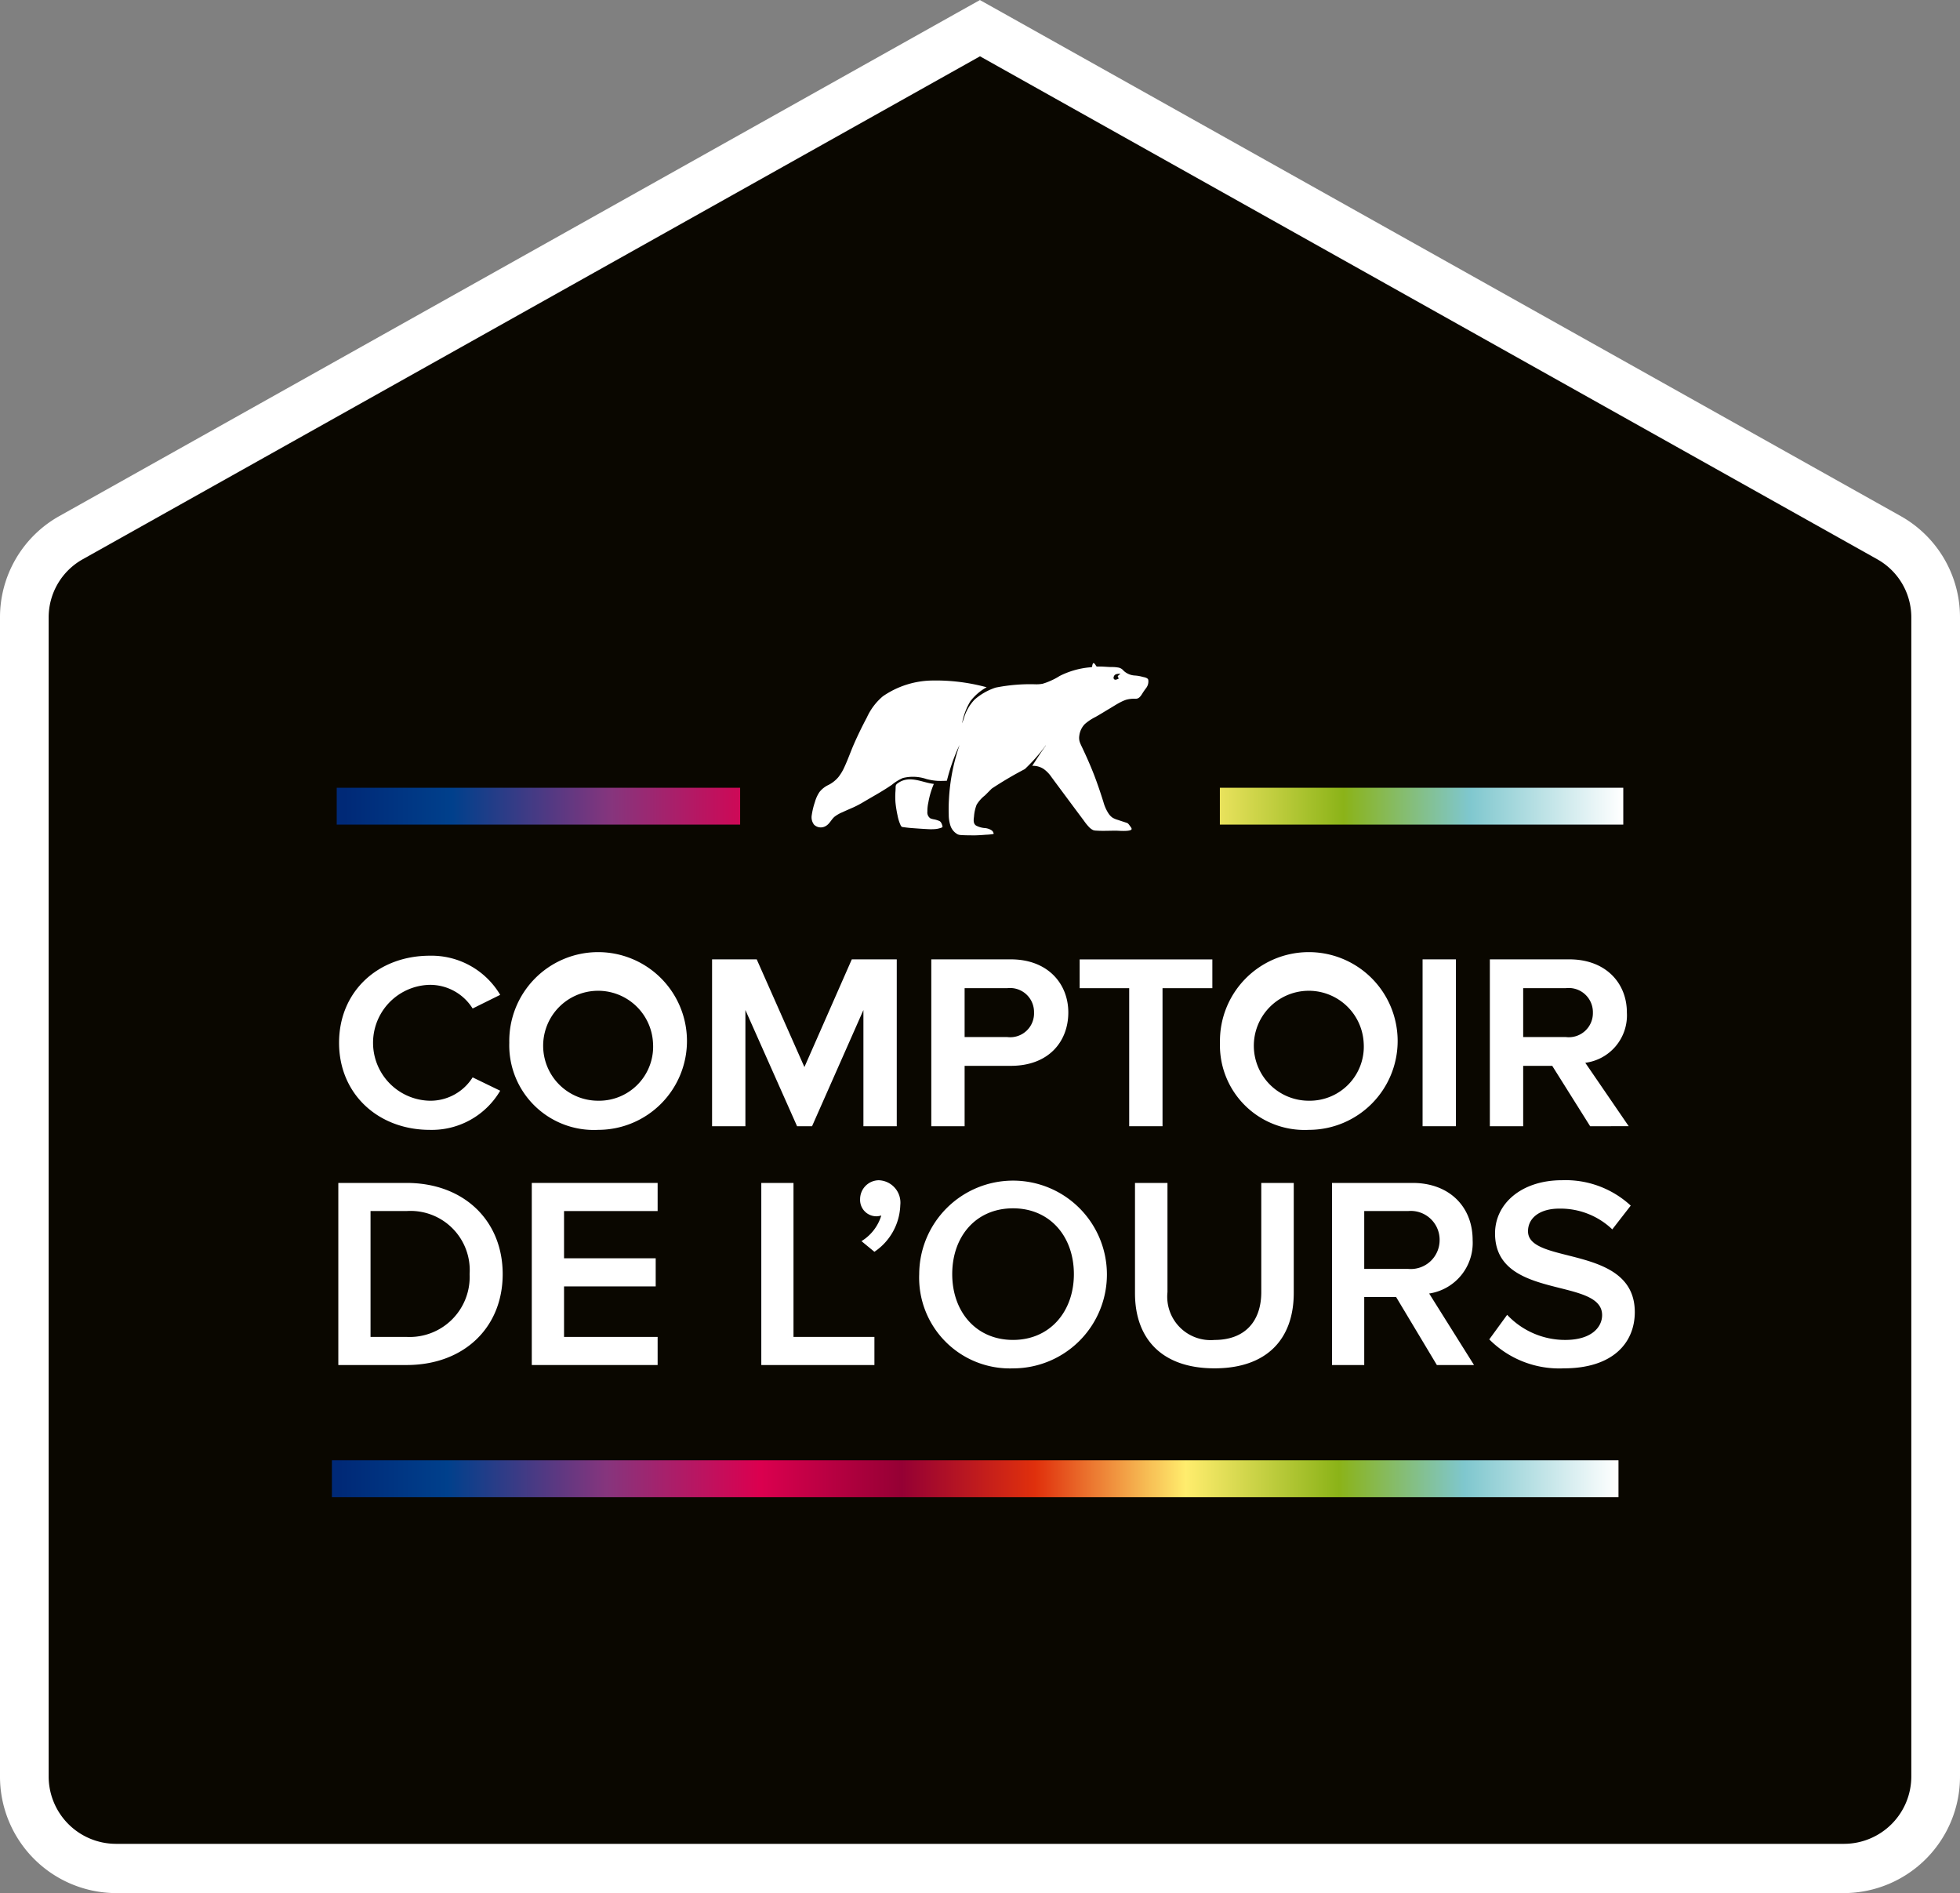 <?xml version="1.0" encoding="UTF-8"?> <svg xmlns:xlink="http://www.w3.org/1999/xlink" xmlns="http://www.w3.org/2000/svg" viewBox="0 0 163.541 157.923" height="157.923" width="163.541" id="Logo"><rect x="0" y="0" width="163.541" height="157.923" fill="#808080" stroke="none"/><defs><linearGradient y2="1" x2="1" y1="1" x1="0" id="linear-gradient"><stop stop-color="#002977" offset="0.005"></stop><stop stop-color="#00408c" offset="0.089"></stop><stop stop-color="#86357d" offset="0.213"></stop><stop stop-color="#db004f" offset="0.332"></stop><stop stop-color="#950034" offset="0.443"></stop><stop stop-color="#e0300c" offset="0.547"></stop><stop stop-color="#ffed6d" offset="0.664"></stop><stop stop-color="#8bb318" offset="0.783"></stop><stop stop-color="#7fc7ce" offset="0.881"></stop><stop stop-color="#fff" offset="1"></stop></linearGradient></defs><g data-name="Calque 2" id="Calque_2"><path fill="#fff" transform="translate(-51.829 -54.092)" d="M133.6,54.092l-1.968,1.1L56.757,97.156a9.675,9.675,0,0,0-4.928,8.436v96.672a9.718,9.718,0,0,0,9.662,9.751H205.708a9.718,9.718,0,0,0,9.662-9.751V105.592a9.673,9.673,0,0,0-4.927-8.436L135.567,55.2l-1.968-1.1Z" data-name="Tracé 1" id="Tracé_1"></path></g><g transform="translate(4.061 4.697)" data-name="Calque 1" id="Calque_1"><path fill="#0a0700" transform="translate(-60.518 -64.026)" d="M213.1,105.987,138.227,64.026,63.353,105.987a5.551,5.551,0,0,0-2.835,4.842V207.5a5.622,5.622,0,0,0,5.6,5.643H210.335a5.622,5.622,0,0,0,5.6-5.643V110.83A5.55,5.55,0,0,0,213.1,105.987Z" data-name="Tracé 2" id="Tracé_2"></path><g transform="translate(24.23 75.029)" data-name="Groupe 2" id="Groupe_2"><g data-name="Groupe 1" id="Groupe_1"><path fill="#fff" transform="translate(-112.356 -222.718)" d="M112.356,229.982c0-4.3,3.265-7.264,7.577-7.264a6.664,6.664,0,0,1,5.868,3.265l-2.3,1.139a4.189,4.189,0,0,0-3.572-1.974,4.835,4.835,0,0,0,0,9.668,4.159,4.159,0,0,0,3.572-1.949l2.3,1.114a6.613,6.613,0,0,1-5.868,3.265C115.621,237.245,112.356,234.259,112.356,229.982Z" data-name="Tracé 3" id="Tracé_3"></path><path fill="#fff" transform="translate(-128.54 -222.718)" d="M142.744,229.982a7.413,7.413,0,1,1,7.424,7.263A7.059,7.059,0,0,1,142.744,229.982Zm11.991,0a4.586,4.586,0,1,0-4.567,4.833A4.513,4.513,0,0,0,154.735,229.982Z" data-name="Tracé 4" id="Tracé_4"></path><path fill="#fff" transform="translate(-147.82 -223.056)" d="M191.572,237.28v-9.693l-4.286,9.693h-1.25l-4.311-9.693v9.693h-2.781V223.36h3.725l3.98,8.985,3.954-8.985h3.751v13.92Z" data-name="Tracé 5" id="Tracé_5"></path><path fill="#fff" transform="translate(-168.661 -223.056)" d="M218.076,237.28V223.36h6.633c3.112,0,4.8,2.051,4.8,4.429,0,2.4-1.607,4.454-4.8,4.454h-3.852v5.036Zm8.572-9.49a2,2,0,0,0-2.245-2.025h-3.546v4.075H224.4A1.988,1.988,0,0,0,226.648,227.789Z" data-name="Tracé 6" id="Tracé_6"></path><path fill="#fff" transform="translate(-182.772 -223.056)" d="M248.7,237.28V225.765h-4.133v-2.4h11.072v2.4h-4.158V237.28Z" data-name="Tracé 7" id="Tracé_7"></path><path fill="#fff" transform="translate(-196.107 -222.718)" d="M269.61,229.982a7.413,7.413,0,1,1,7.424,7.263A7.06,7.06,0,0,1,269.61,229.982Zm11.99,0a4.586,4.586,0,1,0-4.566,4.833A4.513,4.513,0,0,0,281.6,229.982Z" data-name="Tracé 8" id="Tracé_8"></path><path fill="#fff" transform="translate(-215.37 -223.056)" d="M305.778,237.28V223.36h2.781v13.92Z" data-name="Tracé 9" id="Tracé_9"></path><path fill="#fff" transform="translate(-221.765 -223.056)" d="M326.154,237.28l-3.163-5.036h-2.424v5.036h-2.781V223.36h6.633c3.036,0,4.8,1.974,4.8,4.429a3.989,3.989,0,0,1-3.47,4.2l3.623,5.289Zm.23-9.49a2.017,2.017,0,0,0-2.271-2.025h-3.546v4.075h3.546A2.009,2.009,0,0,0,326.383,227.789Z" data-name="Tracé 10" id="Tracé_10"></path></g></g><g transform="translate(24.168 93.734)" data-name="Groupe 4" id="Groupe_4"><g data-name="Groupe 3" id="Groupe_3"><path fill="#fff" transform="translate(-112.224 -262.56)" d="M112.224,278V262.81h5.7c4.777,0,8.015,3.143,8.015,7.607S122.7,278,117.919,278Zm10.955-7.584a4.942,4.942,0,0,0-5.259-5.261h-3.008v10.5h3.008A5.009,5.009,0,0,0,123.179,270.417Z" data-name="Tracé 11" id="Tracé_11"></path><path fill="#fff" transform="translate(-130.617 -262.56)" d="M146.76,278V262.81h10.5v2.346h-7.809v3.94h7.648v2.346h-7.648v4.214h7.809V278Z" data-name="Tracé 12" id="Tracé_12"></path><path fill="#fff" transform="translate(-152.438 -262.56)" d="M187.731,278V262.81h2.687v12.845h6.752V278Z" data-name="Tracé 13" id="Tracé_13"></path><path fill="#fff" transform="translate(-161.831 -262.306)" d="M206.562,268.3l-1.079-.888a3.8,3.8,0,0,0,1.654-2.141,1.519,1.519,0,0,1-.39.068,1.364,1.364,0,0,1-1.378-1.435,1.576,1.576,0,0,1,1.562-1.572,1.871,1.871,0,0,1,1.791,2.072A4.872,4.872,0,0,1,206.562,268.3Z" data-name="Tracé 14" id="Tracé_14"></path><path fill="#fff" transform="translate(-167.451 -262.281)" d="M215.92,270.138A7.831,7.831,0,1,1,223.751,278,7.567,7.567,0,0,1,215.92,270.138Zm12.906,0c0-3.143-2-5.489-5.076-5.489-3.1,0-5.075,2.346-5.075,5.489,0,3.12,1.975,5.489,5.075,5.489C226.828,275.627,228.826,273.259,228.826,270.138Z" data-name="Tracé 15" id="Tracé_15"></path><path fill="#fff" transform="translate(-187.966 -262.56)" d="M254.44,272.012v-9.2h2.71v9.11a3.62,3.62,0,0,0,3.927,3.986c2.549,0,3.9-1.572,3.9-3.986v-9.11h2.71v9.178c0,3.781-2.182,6.286-6.615,6.286C256.622,278.275,254.44,275.747,254.44,272.012Z" data-name="Tracé 16" id="Tracé_16"></path><path fill="#fff" transform="translate(-206.698 -262.56)" d="M298.36,278l-3.4-5.671H292.3V278H289.61V262.81h6.729c3.032,0,5.006,1.959,5.006,4.761a4.27,4.27,0,0,1-3.628,4.464L301.46,278Zm.23-10.431a2.407,2.407,0,0,0-2.618-2.415H292.3v4.829h3.674A2.407,2.407,0,0,0,298.589,267.571Z" data-name="Tracé 17" id="Tracé_17"></path><path fill="#fff" transform="translate(-221.65 -262.306)" d="M317.685,275.607l1.492-2.049a6.633,6.633,0,0,0,4.846,2.095c2.2,0,3.077-1.07,3.077-2.072,0-3.189-8.934-1.207-8.934-6.81,0-2.505,2.228-4.441,5.581-4.441a8.01,8.01,0,0,1,5.741,2.118l-1.539,1.982a6.255,6.255,0,0,0-4.432-1.731c-1.585,0-2.6.752-2.6,1.891,0,2.824,8.91,1.07,8.91,6.741,0,2.529-1.791,4.692-5.925,4.692A8.23,8.23,0,0,1,317.685,275.607Z" data-name="Tracé 18" id="Tracé_18"></path></g></g><rect fill="url(#linear-gradient)" transform="translate(23.634 117.122)" height="3.074" width="107.35" data-name="Rectangle 1" id="Rectangle_1"></rect><rect fill="url(#linear-gradient)" transform="translate(24.034 61.018)" height="3.074" width="107.35" data-name="Rectangle 2" id="Rectangle_2"></rect><rect fill="#0a0700" transform="translate(57.695 45.542)" height="22.651" width="40.029" data-name="Rectangle 3" id="Rectangle_3"></rect><g transform="translate(63.656 50.62)" data-name="Groupe 6" id="Groupe_6"><g data-name="Groupe 5" id="Groupe_5"><path fill="#fff" transform="translate(-204.666 -181.907)" d="M215.319,195.073a2.452,2.452,0,0,0-.382-.122,1.621,1.621,0,0,1-.357-.092.6.6,0,0,1-.25-.567,3.3,3.3,0,0,1,.08-.762,6.846,6.846,0,0,1,.459-1.545c-.611-.068-1.182-.324-1.8-.371a1.827,1.827,0,0,0-.909.136,2.353,2.353,0,0,0-.363.224.31.31,0,0,0-.116.226c0,.121-.007.244-.013.371h0a6.339,6.339,0,0,0,0,.98,9.624,9.624,0,0,0,.173,1.07,3.509,3.509,0,0,0,.239.775.434.434,0,0,0,.113.166.4.4,0,0,0,.128.028c.073.011.146.02.218.029.146.018.292.034.439.046.522.039,1.047.078,1.573.1.133,0,.267,0,.4-.011a1.783,1.783,0,0,0,.4-.071c.076-.024.263-.058.242-.151C215.552,195.365,215.485,195.145,215.319,195.073Z" data-name="Tracé 19" id="Tracé_19"></path><path fill="#fff" transform="translate(-196.707 -171.092)" d="M224.8,172.489c-.031-.16-.3-.215-.444-.242a3.127,3.127,0,0,0-.655-.119,1.48,1.48,0,0,1-.958-.4.741.741,0,0,0-.412-.26,3.06,3.06,0,0,0-.624-.048c-.375-.007-.749-.055-1.126-.039-.095,0-.092,0-.143-.074-.032-.051-.181-.309-.257-.179a.716.716,0,0,0-.063.267c-.007.042-.224.051-.259.056a6.94,6.94,0,0,0-2.45.713,5.353,5.353,0,0,1-.792.417,4.722,4.722,0,0,1-.641.235,2.838,2.838,0,0,1-.624.042,14.657,14.657,0,0,0-3.288.278,5.066,5.066,0,0,0-1.746.991,3.769,3.769,0,0,0-.913,1.606l-.14.383a5.5,5.5,0,0,1,.676-1.82,4.276,4.276,0,0,1,1.375-1.189,16.22,16.22,0,0,0-4.607-.561,7.412,7.412,0,0,0-4.05,1.311,5,5,0,0,0-1.335,1.764q-.588,1.1-1.087,2.236c-.276.633-.5,1.288-.794,1.913a3.956,3.956,0,0,1-.5.834,2.672,2.672,0,0,1-.822.65,2.064,2.064,0,0,0-.751.588,2.894,2.894,0,0,0-.384.837,6.119,6.119,0,0,0-.262,1.084,1.016,1.016,0,0,0,.19.806.8.8,0,0,0,.932.138c.352-.173.484-.539.764-.789a2.768,2.768,0,0,1,.673-.387c.291-.138.587-.263.881-.392a8.035,8.035,0,0,0,.85-.445c.447-.264.9-.522,1.349-.787.354-.212.7-.428,1.041-.661a3.857,3.857,0,0,1,.915-.567,3.489,3.489,0,0,1,1.972.083,4.908,4.908,0,0,0,.918.152c.2.009.4.007.59,0l.148-.006c.071,0,.052-.021.069-.081.025-.1.05-.189.075-.285a16.694,16.694,0,0,1,.752-2.161c.068-.155.139-.307.213-.46a16.387,16.387,0,0,0-.887,4.552c-.023.413-.03.829-.016,1.242a2.894,2.894,0,0,0,.159.99,1.277,1.277,0,0,0,.588.671.718.718,0,0,0,.244.056c.331.027.68.023,1.019.029.3.006.788-.027,1.087-.052a4.445,4.445,0,0,0,.594-.056c.081-.017.062-.047.033-.119a.429.429,0,0,0-.116-.17,1.21,1.21,0,0,0-.632-.214,1.871,1.871,0,0,1-.7-.208c-.253-.176-.2-.492-.168-.756a3.4,3.4,0,0,1,.217-.978,2.87,2.87,0,0,1,.695-.779c.191-.187.379-.382.57-.57a30.738,30.738,0,0,1,2.757-1.625,14.864,14.864,0,0,0,1.751-1.98l.008.009c-.4.549-.766,1.128-1.141,1.7a1.593,1.593,0,0,1,.97.272,2.66,2.66,0,0,1,.639.669c.1.129.19.259.285.385q.7.942,1.4,1.885c.338.455.678.909,1.018,1.365a4.415,4.415,0,0,0,.4.5,1.24,1.24,0,0,0,.369.283.747.747,0,0,0,.255.044c.578.042,1.159,0,1.735.008.1,0,1.306.106,1.22-.179a.562.562,0,0,0-.105-.177c-.064-.082-.165-.252-.266-.289-.254-.087-.51-.165-.766-.255a1.908,1.908,0,0,1-.447-.184,1.308,1.308,0,0,1-.322-.326,3.373,3.373,0,0,1-.441-.974c-.237-.762-.494-1.518-.778-2.262-.3-.771-.63-1.52-.985-2.268-.068-.141-.138-.284-.195-.431a1.12,1.12,0,0,1-.056-.592,1.673,1.673,0,0,1,.455-.956,4.082,4.082,0,0,1,.89-.594c.368-.207.728-.431,1.09-.648.345-.2.683-.428,1.042-.608a3.1,3.1,0,0,1,.438-.184,2.435,2.435,0,0,1,.74-.082c.26.014.406-.108.608-.444a5.565,5.565,0,0,1,.328-.47A.9.9,0,0,0,224.8,172.489Zm-2.51-.21c.005.016.047.092.042.108a1.5,1.5,0,0,1-.2.08c-.177.049-.27-.089-.207-.251.088-.251.337-.223.558-.245l-.187.166C222.227,172.2,222.257,172.194,222.29,172.279Z" data-name="Tracé 20" id="Tracé_20"></path></g></g></g></svg> 